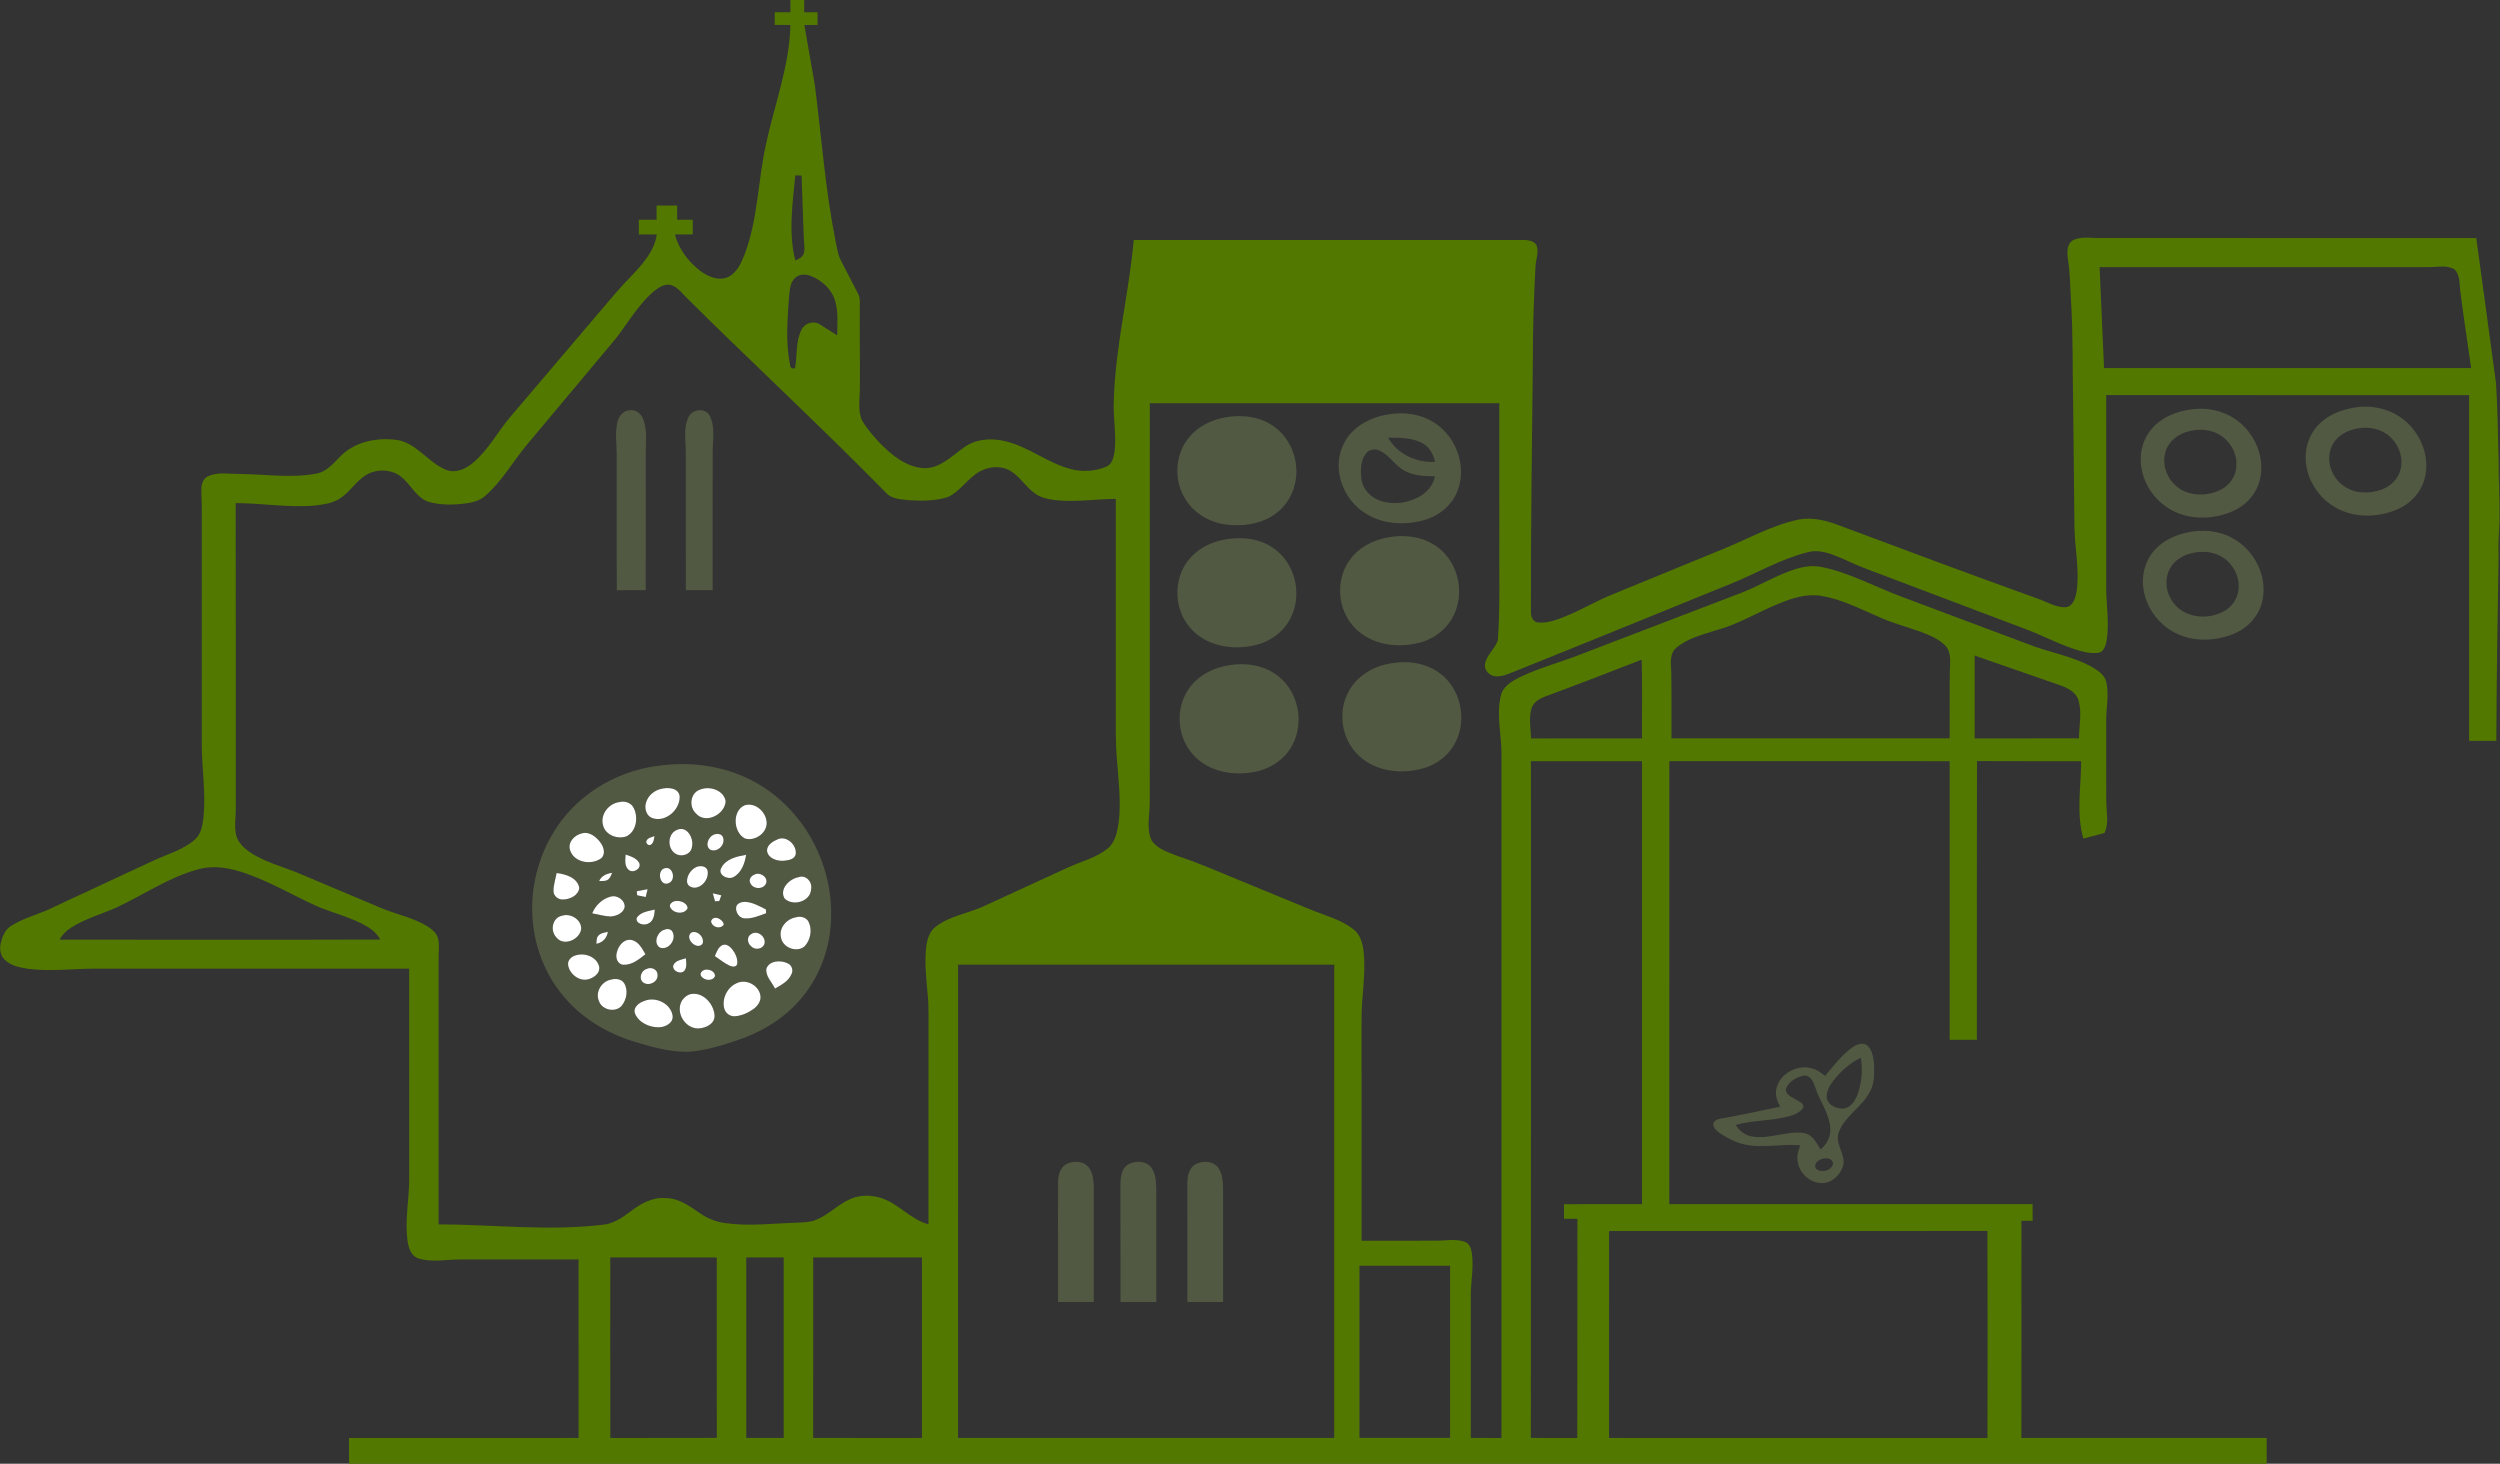 <?xml version="1.0" encoding="UTF-8" ?>
<!DOCTYPE svg PUBLIC "-//W3C//DTD SVG 1.1//EN" "http://www.w3.org/Graphics/SVG/1.1/DTD/svg11.dtd">
<svg width="1585pt" height="928pt" viewBox="0 0 1585 928" version="1.1" xmlns="http://www.w3.org/2000/svg">
<rect x="0" y="0" width="1585" height="928" fill="#333333" stroke="none"/>
<g id="#527800ff">
<path fill="#527800" opacity="1.00" d=" M 501.14 0.00 L 509.85 0.00 C 509.86 2.59 509.87 5.18 509.87 7.77 C 512.68 7.78 515.49 7.80 518.31 7.79 C 518.32 10.47 518.33 13.14 518.34 15.82 C 515.54 15.81 512.75 15.84 509.96 15.84 C 512.12 28.51 514.45 41.16 516.59 53.84 C 520.86 86.88 523.20 120.22 529.77 152.93 C 530.66 156.99 531.09 161.24 533.04 164.98 C 536.67 171.98 540.28 179.01 543.91 186.02 C 544.96 187.82 545.16 189.91 545.12 191.97 C 544.98 209.96 545.29 227.97 545.17 245.97 C 545.17 252.80 543.64 260.10 546.55 266.57 C 549.37 271.51 553.23 275.76 556.98 280.01 C 564.74 288.10 574.28 296.25 586.01 296.83 C 596.00 296.93 603.32 289.26 610.89 283.87 C 618.39 278.25 628.45 277.54 637.32 279.71 C 652.08 283.19 664.07 293.49 678.69 297.34 C 686.26 299.39 694.54 298.85 701.75 295.73 C 705.30 294.03 706.05 289.66 706.65 286.17 C 707.93 275.46 705.61 264.75 706.14 254.02 C 707.09 219.72 715.74 186.26 718.78 152.17 C 801.55 152.16 884.33 152.21 967.09 152.14 C 969.91 152.39 973.61 153.17 974.45 156.35 C 975.53 160.57 973.69 164.78 973.48 168.99 C 972.46 188.99 971.76 209.01 971.82 229.04 C 971.29 282.01 970.47 334.99 970.61 387.97 C 970.51 390.80 971.83 394.36 975.08 394.65 C 981.21 395.26 987.11 392.90 992.70 390.67 C 1002.91 386.55 1012.38 380.83 1022.60 376.72 C 1046.01 367.12 1069.43 357.53 1092.83 347.92 C 1108.45 341.55 1123.35 333.00 1139.99 329.49 C 1149.04 327.59 1158.23 330.07 1166.65 333.33 C 1208.23 348.89 1249.83 364.41 1291.60 379.44 C 1297.65 381.41 1303.36 385.38 1309.96 384.94 C 1314.52 384.23 1315.79 378.97 1316.56 375.16 C 1318.52 361.78 1315.53 348.37 1315.22 334.98 C 1314.95 308.32 1314.61 281.66 1314.36 254.99 C 1313.91 233.65 1314.37 212.29 1313.03 190.98 C 1312.45 181.97 1312.53 172.90 1311.01 163.99 C 1310.53 159.98 1310.28 154.61 1314.31 152.28 C 1319.84 149.63 1326.16 151.05 1332.06 150.91 C 1411.36 150.93 1490.65 150.92 1569.95 150.92 C 1574.12 181.62 1578.37 212.30 1582.48 243.00 C 1583.49 258.95 1583.66 274.94 1584.08 290.91 C 1584.00 303.93 1584.93 316.94 1584.71 329.96 C 1584.21 337.99 1583.76 346.03 1584.09 354.08 C 1583.43 392.62 1582.81 431.16 1582.67 469.71 C 1576.92 469.71 1571.17 469.72 1565.42 469.70 C 1565.42 396.64 1565.42 323.57 1565.42 250.50 C 1488.73 250.48 1412.03 250.50 1335.34 250.49 C 1335.32 291.32 1335.35 332.16 1335.33 372.99 C 1335.37 384.51 1337.64 396.15 1335.29 407.57 C 1334.64 410.26 1333.30 413.68 1330.09 413.92 C 1324.57 414.56 1319.13 412.88 1313.98 411.14 C 1303.76 407.66 1294.23 402.52 1284.12 398.81 C 1255.38 387.96 1226.66 377.07 1197.93 366.21 C 1188.57 362.62 1179.07 359.36 1170.04 354.99 C 1162.52 351.80 1154.27 347.82 1145.94 350.15 C 1129.03 354.34 1113.95 363.40 1097.90 369.87 C 1052.61 388.26 1007.37 406.80 962.00 424.99 C 957.77 426.58 953.60 428.83 948.98 428.84 C 944.92 428.98 940.82 425.25 941.51 421.04 C 942.46 415.15 947.91 411.39 949.65 405.88 C 951.22 383.62 950.33 361.28 950.56 338.98 C 950.55 311.19 950.60 283.41 950.54 255.63 C 876.68 255.66 802.83 255.63 728.98 255.65 C 728.95 339.76 729.00 423.88 728.95 508.00 C 729.10 516.25 726.52 525.07 730.13 532.89 C 734.05 538.57 741.19 540.49 747.27 542.96 C 760.44 547.21 773.04 552.94 785.86 558.12 C 800.98 564.32 816.05 570.63 831.19 576.79 C 840.27 580.50 850.12 582.98 858.00 589.09 C 862.36 592.31 863.85 597.87 864.50 602.99 C 866.18 617.68 863.02 632.33 863.23 647.03 C 863.25 693.57 863.22 740.10 863.24 786.63 C 879.17 786.59 895.09 786.69 911.02 786.58 C 916.91 786.57 923.07 785.27 928.77 787.33 C 931.86 788.50 932.86 792.05 933.24 795.02 C 934.39 804.03 932.40 813.03 932.48 822.05 C 932.49 851.92 932.48 881.79 932.49 911.66 C 938.96 911.68 945.44 911.65 951.92 911.68 C 951.93 766.80 951.92 621.93 951.92 477.05 C 951.80 465.09 948.66 452.98 951.52 441.13 C 952.79 435.23 958.38 431.97 963.36 429.45 C 975.48 423.45 988.68 420.15 1001.23 415.20 C 1035.45 402.09 1069.68 388.98 1103.91 375.88 C 1114.31 371.89 1123.87 366.04 1134.33 362.19 C 1140.83 359.72 1147.93 357.98 1154.88 359.48 C 1172.78 363.11 1188.88 372.11 1205.87 378.41 C 1233.95 388.90 1261.97 399.55 1290.08 409.97 C 1301.93 414.07 1314.44 416.51 1325.60 422.43 C 1329.62 424.78 1334.25 427.55 1335.42 432.43 C 1337.22 440.54 1335.29 448.81 1335.33 457.00 C 1335.36 474.01 1335.28 491.02 1335.37 508.03 C 1335.40 514.73 1337.24 521.81 1334.23 528.15 C 1329.76 529.30 1325.31 530.53 1320.84 531.66 C 1316.23 515.65 1319.41 498.92 1319.45 482.59 C 1297.44 482.54 1275.42 482.66 1253.41 482.52 C 1253.23 541.43 1253.39 600.33 1253.33 659.23 C 1247.58 659.24 1241.83 659.24 1236.09 659.23 C 1236.08 600.35 1236.10 541.47 1236.09 482.58 C 1176.84 482.57 1117.60 482.60 1058.35 482.57 C 1058.31 576.19 1058.32 669.81 1058.34 763.43 C 1135.12 763.41 1211.90 763.43 1288.67 763.42 C 1288.68 766.93 1288.68 770.45 1288.69 773.98 C 1286.31 773.99 1283.94 773.98 1281.59 774.01 C 1281.56 819.89 1281.60 865.77 1281.57 911.65 C 1333.40 911.69 1385.24 911.65 1437.08 911.67 C 1437.07 917.11 1437.07 922.55 1437.08 928.00 L 221.32 928.00 C 221.22 922.56 221.27 917.12 221.25 911.69 C 269.78 911.64 318.30 911.67 366.82 911.67 C 366.82 873.95 366.85 836.22 366.81 798.50 C 341.58 798.50 316.35 798.46 291.13 798.52 C 282.54 798.52 273.65 800.50 265.28 797.83 C 260.75 796.39 259.10 791.39 258.44 787.16 C 256.56 774.11 259.32 761.02 259.43 747.95 C 259.41 703.34 259.43 658.73 259.42 614.12 C 192.96 614.13 126.50 614.13 60.05 614.12 C 45.88 614.17 31.66 616.06 17.55 614.19 C 12.31 613.37 6.62 612.21 2.77 608.26 C 0.18 605.61 -0.36 601.58 0.45 598.09 C 1.41 593.87 3.15 589.40 7.01 587.04 C 15.35 581.64 25.29 579.62 34.05 575.06 C 55.22 565.21 76.38 555.34 97.56 545.50 C 106.30 541.42 116.04 538.88 123.42 532.39 C 127.62 528.87 128.40 523.15 129.02 518.04 C 130.59 502.69 127.92 487.34 127.93 471.98 C 127.91 426.99 127.93 382.01 127.92 337.02 C 127.89 328.67 128.06 320.32 127.66 311.97 C 127.47 308.25 128.11 303.62 131.95 301.91 C 138.24 299.10 145.31 300.54 151.96 300.50 C 168.13 300.64 184.47 303.29 200.53 300.28 C 206.92 299.18 211.20 293.95 215.51 289.60 C 225.01 279.74 239.90 276.94 253.00 279.15 C 264.96 281.91 271.88 293.56 283.02 297.94 C 288.84 300.19 295.10 297.39 299.61 293.66 C 309.40 285.56 315.30 274.04 323.42 264.46 C 343.02 241.41 362.63 218.36 382.23 195.30 C 388.03 188.43 393.83 181.55 400.14 175.13 C 407.27 167.59 414.90 159.37 416.38 148.65 C 412.59 148.62 408.81 148.62 405.02 148.64 C 405.00 145.52 405.00 142.41 405.02 139.30 C 408.77 139.30 412.53 139.30 416.28 139.30 C 416.28 136.29 416.29 133.29 416.29 130.29 C 420.64 130.27 424.98 130.27 429.33 130.29 C 429.32 133.30 429.33 136.30 429.34 139.30 C 432.63 139.30 435.92 139.30 439.21 139.30 C 439.22 142.41 439.22 145.51 439.22 148.62 C 435.45 148.63 431.68 148.62 427.91 148.64 C 430.32 157.96 436.48 166.03 444.08 171.79 C 448.80 175.28 455.09 178.14 460.96 175.90 C 467.08 173.42 469.83 166.87 472.14 161.16 C 480.65 138.59 480.50 114.05 485.79 90.73 C 491.17 65.84 500.58 41.56 501.11 15.83 C 497.79 15.83 494.48 15.82 491.17 15.82 C 491.16 13.14 491.18 10.46 491.19 7.78 C 494.50 7.79 497.81 7.79 501.12 7.78 C 501.12 5.19 501.13 2.59 501.14 0.00 M 504.23 111.19 C 502.52 129.08 499.70 147.45 504.24 165.15 C 506.35 164.15 508.84 163.13 509.59 160.67 C 510.58 157.21 509.62 153.59 509.56 150.07 C 509.08 137.15 508.61 124.22 508.20 111.29 C 506.87 111.26 505.55 111.24 504.23 111.19 M 1331.15 169.36 C 1332.08 190.70 1333.03 212.03 1333.95 233.37 C 1411.54 233.39 1489.12 233.39 1566.71 233.37 C 1564.48 217.22 1561.89 201.11 1559.87 184.93 C 1559.17 180.22 1559.86 174.51 1556.25 170.85 C 1551.07 167.69 1544.72 169.53 1539.03 169.35 C 1469.74 169.40 1400.44 169.38 1331.15 169.36 M 504.69 175.70 C 500.93 178.51 500.72 183.65 500.27 187.92 C 499.28 202.23 497.97 216.79 500.84 230.97 C 500.84 233.06 502.03 233.96 504.05 233.48 C 505.55 225.36 504.36 216.59 508.16 209.02 C 510.11 204.94 515.71 203.13 519.57 205.53 C 523.33 207.84 526.99 210.30 530.77 212.58 C 530.83 205.23 531.59 197.66 529.41 190.51 C 527.26 183.47 521.37 178.07 514.73 175.24 C 511.56 173.85 507.57 173.46 504.69 175.70 M 414.08 185.07 C 403.05 194.73 396.39 208.09 386.79 218.99 C 369.20 240.00 351.60 260.99 334.02 282.00 C 325.08 292.73 318.21 305.27 307.52 314.46 C 304.63 317.11 300.77 318.24 297.00 318.91 C 288.70 320.18 280.01 320.49 271.86 318.20 C 262.30 315.09 259.32 303.49 250.14 299.78 C 244.13 297.39 236.90 297.90 231.49 301.53 C 225.13 305.73 221.24 312.78 214.60 316.61 C 210.12 319.11 204.93 319.91 199.90 320.48 C 183.06 322.02 166.25 319.01 149.42 318.96 C 149.56 382.98 149.44 446.99 149.48 511.01 C 149.64 516.98 148.46 523.00 149.57 528.92 C 150.67 534.16 154.89 537.96 159.17 540.80 C 167.80 546.32 177.75 549.09 187.22 552.75 C 205.50 560.44 223.78 568.15 242.05 575.86 C 251.58 579.82 261.98 581.77 270.87 587.21 C 273.79 589.08 276.85 591.46 277.74 595.01 C 278.71 599.27 278.02 603.68 278.08 608.01 C 278.08 664.09 278.08 720.17 278.08 776.25 C 312.66 776.34 347.35 780.62 381.84 776.52 C 388.79 776.05 394.61 771.91 400.00 767.89 C 406.26 763.01 413.78 758.96 421.98 759.59 C 430.33 759.57 437.26 764.67 443.82 769.21 C 448.62 772.63 454.24 774.76 460.08 775.48 C 474.96 777.55 489.98 775.69 504.90 775.16 C 508.92 774.99 513.08 775.06 516.89 773.56 C 525.10 770.50 531.11 763.62 539.12 760.17 C 545.38 757.37 552.66 757.55 559.09 759.69 C 569.96 763.31 577.44 773.27 588.64 776.20 C 588.70 735.44 588.65 694.69 588.67 653.94 C 588.57 646.30 588.97 638.63 588.18 631.01 C 587.33 620.66 585.99 610.20 587.30 599.83 C 587.89 595.17 589.48 590.25 593.44 587.37 C 602.10 580.77 613.22 579.20 622.98 574.88 C 641.24 566.48 659.48 558.05 677.74 549.69 C 685.92 546.01 694.97 543.82 702.07 538.11 C 707.19 534.08 708.36 527.23 709.28 521.18 C 710.85 507.81 709.06 494.38 708.10 481.04 C 707.16 470.38 707.46 459.68 707.42 449.00 C 707.42 404.77 707.41 360.54 707.42 316.30 C 694.62 316.39 681.81 318.48 669.02 317.08 C 664.76 316.55 660.36 315.68 656.74 313.25 C 650.61 309.18 646.92 302.33 640.59 298.53 C 634.86 295.10 627.45 295.64 621.67 298.64 C 613.71 302.78 609.10 311.42 600.89 315.14 C 592.91 317.70 584.32 317.58 576.04 317.12 C 571.08 316.48 565.17 316.47 561.65 312.34 C 520.20 270.12 476.74 229.95 434.78 188.25 C 431.67 185.09 428.67 180.91 423.89 180.47 C 420.12 180.40 416.87 182.79 414.08 185.07 M 1127.76 382.70 C 1114.51 388.04 1102.23 395.77 1088.35 399.49 C 1079.52 402.39 1069.94 404.54 1062.72 410.74 C 1058.31 414.50 1059.37 420.77 1059.59 425.91 C 1059.86 439.97 1059.62 454.05 1059.71 468.12 C 1118.50 468.13 1177.30 468.13 1236.09 468.12 C 1236.15 454.07 1235.98 440.02 1236.17 425.98 C 1236.24 420.67 1237.41 414.56 1233.96 410.02 C 1229.70 405.19 1223.51 402.79 1217.65 400.53 C 1208.30 397.17 1198.61 394.75 1189.62 390.44 C 1178.33 385.56 1167.15 379.86 1154.91 377.82 C 1145.59 376.15 1136.28 379.19 1127.76 382.70 M 1251.93 415.63 C 1251.92 433.13 1251.92 450.63 1251.93 468.13 C 1273.97 468.13 1296.01 468.14 1318.06 468.12 C 1318.14 460.12 1320.05 451.93 1317.79 444.07 C 1316.29 438.91 1311.07 436.26 1306.40 434.57 C 1288.24 428.25 1270.08 421.96 1251.93 415.63 M 1040.83 418.22 C 1020.22 426.24 999.61 434.26 978.86 441.87 C 975.40 443.33 971.79 445.64 970.84 449.53 C 969.28 455.64 970.45 461.98 970.72 468.18 C 994.16 468.08 1017.60 468.17 1041.04 468.13 C 1040.91 451.50 1041.31 434.85 1040.83 418.22 M 970.63 482.58 C 970.59 625.58 970.73 768.58 970.55 911.58 C 980.36 911.81 990.18 911.59 999.99 911.69 C 1000.15 865.38 999.97 819.06 1000.08 772.75 C 997.24 772.69 994.40 772.68 991.57 772.69 C 991.56 769.60 991.56 766.52 991.56 763.45 C 1008.05 763.39 1024.55 763.46 1041.04 763.41 C 1041.04 669.80 1041.04 576.19 1041.04 482.58 C 1017.57 482.57 994.10 482.57 970.63 482.58 M 125.97 551.08 C 106.93 556.06 90.66 567.67 72.94 575.77 C 63.60 579.77 53.67 582.62 45.06 588.15 C 42.06 590.04 39.49 592.58 37.83 595.74 C 105.60 595.78 173.37 595.89 241.13 595.68 C 239.27 592.37 236.52 589.67 233.27 587.75 C 223.15 581.62 211.46 579.05 200.67 574.43 C 186.03 567.75 172.07 559.53 156.87 554.12 C 147.07 550.57 136.27 548.22 125.97 551.08 M 607.41 911.66 C 686.91 911.66 766.41 911.63 845.90 911.67 C 845.92 811.64 845.90 711.62 845.91 611.59 C 766.42 611.59 686.93 611.61 607.44 611.58 C 607.39 711.61 607.44 811.63 607.41 911.66 M 1020.15 780.44 C 1020.10 824.18 1020.14 867.93 1020.13 911.67 C 1100.10 911.68 1180.08 911.63 1260.05 911.70 C 1260.15 867.94 1260.21 824.17 1260.02 780.42 C 1180.07 780.50 1100.11 780.46 1020.15 780.44 M 386.92 797.23 C 386.95 835.38 386.86 873.53 386.96 911.68 C 409.47 911.58 431.98 911.78 454.48 911.58 C 454.32 873.46 454.47 835.34 454.41 797.22 C 431.91 797.23 409.41 797.22 386.92 797.23 M 473.14 797.23 C 473.13 835.38 473.13 873.52 473.14 911.67 C 481.04 911.65 488.95 911.65 496.86 911.67 C 496.87 873.53 496.87 835.38 496.86 797.24 C 488.95 797.24 481.05 797.24 473.14 797.23 M 515.58 797.20 C 515.54 835.34 515.62 873.48 515.54 911.63 C 538.54 911.74 561.53 911.65 584.53 911.67 C 584.52 873.52 584.53 835.37 584.52 797.22 C 561.54 797.17 538.56 797.22 515.58 797.20 M 861.89 802.47 C 861.89 838.85 861.88 875.23 861.89 911.61 C 881.05 911.61 900.21 911.61 919.37 911.61 C 919.36 875.23 919.37 838.85 919.37 802.47 C 900.20 802.46 881.04 802.46 861.89 802.47 Z" />
</g>
<g id="#515942ff">
<path fill="#515942" opacity="1.00" d=" M 1491.39 258.64 C 1503.07 256.29 1515.91 259.00 1524.97 266.93 C 1535.36 275.76 1540.90 290.63 1537.06 303.95 C 1534.72 312.52 1528.02 319.44 1519.95 322.92 C 1507.92 328.08 1493.42 328.58 1481.70 322.30 C 1469.94 316.14 1461.81 303.35 1461.79 290.00 C 1461.70 281.84 1465.07 273.67 1471.10 268.13 C 1476.66 262.93 1483.99 260.02 1491.39 258.64 M 1494.54 271.67 C 1487.75 272.80 1480.92 276.68 1478.21 283.28 C 1474.38 292.01 1478.20 302.81 1485.90 308.11 C 1492.93 313.12 1502.46 313.27 1510.33 310.24 C 1515.69 308.20 1520.31 303.78 1521.80 298.14 C 1524.34 289.37 1520.00 279.44 1512.35 274.70 C 1507.12 271.36 1500.57 270.49 1494.54 271.67 Z" />
<path fill="#515942" opacity="1.00" d=" M 1388.49 259.66 C 1398.36 258.07 1408.90 260.03 1417.18 265.75 C 1429.51 274.11 1436.60 290.38 1432.55 304.99 C 1430.22 313.67 1423.49 320.75 1415.29 324.24 C 1403.33 329.35 1388.96 329.83 1377.28 323.68 C 1365.00 317.35 1356.65 303.78 1357.24 289.89 C 1357.47 282.22 1360.83 274.69 1366.46 269.46 C 1372.45 263.85 1380.46 260.85 1388.49 259.66 M 1387.40 273.53 C 1381.03 275.12 1375.09 279.56 1373.07 285.99 C 1369.75 295.81 1375.38 307.24 1384.71 311.37 C 1392.17 314.76 1401.17 314.06 1408.36 310.29 C 1413.62 307.54 1417.38 302.08 1417.82 296.13 C 1418.67 287.81 1413.99 279.39 1406.73 275.36 C 1400.90 272.06 1393.76 271.79 1387.40 273.53 Z" />
<path fill="#515942" opacity="1.00" d=" M 391.65 266.90 C 392.52 263.52 395.26 260.43 398.89 260.14 C 402.61 259.43 406.28 261.87 407.60 265.30 C 410.33 271.85 409.49 279.11 409.42 286.03 C 409.41 315.41 409.43 344.79 409.41 374.16 C 403.30 374.17 397.18 374.16 391.07 374.17 C 390.88 345.11 391.08 316.04 390.97 286.97 C 390.86 280.29 389.81 273.44 391.65 266.90 Z" />
<path fill="#515942" opacity="1.00" d=" M 436.54 264.39 C 438.84 259.40 446.94 258.34 449.82 263.34 C 453.55 270.28 451.88 278.52 451.85 286.05 C 451.75 315.42 451.84 344.79 451.81 374.16 C 446.14 374.17 440.48 374.17 434.82 374.16 C 434.80 345.10 434.84 316.04 434.80 286.98 C 434.79 279.48 433.12 271.41 436.54 264.39 Z" />
<path fill="#515942" opacity="1.00" d=" M 880.46 262.70 C 890.44 261.01 901.23 262.52 909.73 268.25 C 923.32 277.10 930.02 295.66 924.15 310.97 C 920.73 320.33 912.24 327.17 902.78 329.78 C 890.50 333.20 876.49 332.45 865.58 325.40 C 851.82 316.92 844.65 298.28 851.13 283.12 C 855.92 271.28 868.29 264.42 880.46 262.70 M 880.04 277.46 C 885.96 287.89 898.01 293.46 909.79 292.85 C 908.83 288.37 906.68 283.90 902.63 281.46 C 895.90 277.35 887.65 277.55 880.04 277.46 M 865.77 287.78 C 862.66 292.18 862.55 297.92 863.03 303.09 C 863.67 309.88 869.01 315.52 875.36 317.57 C 883.43 320.23 892.58 318.99 899.94 314.85 C 904.79 312.12 908.66 307.51 909.76 301.96 C 903.27 301.94 896.45 301.71 890.62 298.53 C 884.39 295.33 880.98 288.44 874.50 285.62 C 871.51 284.25 867.67 285.01 865.77 287.78 Z" />
<path fill="#515942" opacity="1.00" d=" M 776.52 264.68 C 787.06 262.68 798.70 263.95 807.59 270.34 C 818.99 278.31 824.24 293.60 820.95 307.00 C 819.03 315.35 813.72 322.90 806.35 327.32 C 797.68 332.60 787.07 333.79 777.15 332.53 C 766.37 331.11 756.07 324.88 750.80 315.23 C 743.99 303.38 745.17 287.39 754.14 276.97 C 759.74 270.27 768.01 266.21 776.52 264.68 Z" />
<path fill="#515942" opacity="1.00" d=" M 1386.42 337.65 C 1396.17 335.47 1406.84 336.30 1415.63 341.29 C 1429.30 348.77 1437.82 365.46 1434.33 380.88 C 1432.37 390.20 1425.35 397.98 1416.65 401.63 C 1404.99 406.59 1391.06 407.15 1379.55 401.48 C 1368.56 396.15 1360.52 385.16 1358.92 373.03 C 1357.57 364.03 1360.41 354.38 1366.84 347.87 C 1372.04 342.44 1379.16 339.25 1386.42 337.65 M 1389.50 350.71 C 1383.85 352.04 1378.38 355.35 1375.65 360.63 C 1372.01 367.40 1373.30 376.10 1377.90 382.10 C 1385.37 392.29 1400.76 393.27 1411.01 386.93 C 1415.16 384.29 1418.24 379.93 1419.02 375.04 C 1420.79 365.59 1415.07 355.55 1406.30 351.81 C 1401.05 349.47 1395.03 349.41 1389.50 350.71 Z" />
<path fill="#515942" opacity="1.00" d=" M 880.44 340.63 C 891.42 338.66 903.61 340.43 912.42 347.66 C 923.79 356.75 928.02 373.34 922.99 386.91 C 919.65 396.46 911.48 403.92 901.87 406.90 C 887.44 411.39 869.83 409.37 858.99 398.08 C 847.91 386.83 846.40 367.62 855.86 354.91 C 861.55 346.91 870.90 342.18 880.44 340.63 Z" />
<path fill="#515942" opacity="1.00" d=" M 778.51 341.72 C 789.08 340.12 800.66 341.94 809.12 348.85 C 820.95 358.22 825.12 375.66 819.30 389.51 C 815.26 399.72 805.58 407.06 794.93 409.21 C 780.68 412.44 763.90 409.34 754.26 397.64 C 743.43 385.07 743.86 364.47 755.64 352.66 C 761.66 346.44 770.02 342.89 778.51 341.72 Z" />
<path fill="#515942" opacity="1.00" d=" M 881.45 420.64 C 892.44 418.58 904.65 420.24 913.56 427.39 C 925.46 436.67 929.68 454.10 923.97 467.96 C 920.42 477.09 912.34 484.08 903.04 486.92 C 889.01 491.15 872.06 489.39 861.20 478.82 C 850.47 468.60 847.84 451.07 855.16 438.18 C 860.40 428.46 870.76 422.41 881.45 420.64 Z" />
<path fill="#515942" opacity="1.00" d=" M 778.61 421.87 C 789.73 419.85 802.11 421.69 810.95 429.14 C 823.14 439.11 826.82 457.73 819.69 471.70 C 815.21 480.87 806.08 487.15 796.21 489.20 C 782.40 492.21 766.28 489.50 756.53 478.56 C 745.50 466.70 744.85 446.77 755.43 434.41 C 761.19 427.44 769.80 423.34 778.61 421.87 Z" />
<path fill="#515942" opacity="1.00" d=" M 416.47 485.63 C 438.16 482.38 461.16 485.63 480.24 496.78 C 509.32 513.43 527.39 546.73 526.96 580.07 C 526.94 600.32 519.56 620.70 505.68 635.59 C 494.87 647.41 480.47 655.51 465.27 660.26 C 455.47 663.44 445.44 666.54 435.06 666.85 C 423.66 666.76 412.58 663.59 401.75 660.30 C 384.96 655.11 369.22 645.71 357.79 632.23 C 346.91 619.58 340.08 603.60 338.09 587.06 C 335.57 567.09 339.94 546.35 350.15 529.02 C 363.86 505.16 389.35 489.20 416.47 485.63 M 419.15 500.16 C 414.87 501.10 411.04 504.25 409.70 508.48 C 408.37 512.14 409.52 517.03 413.39 518.60 C 421.82 521.73 431.25 513.41 430.91 504.88 C 430.25 499.36 423.37 499.04 419.15 500.16 M 444.35 500.43 C 437.68 502.24 436.47 511.28 441.23 515.72 C 447.27 522.77 459.76 516.32 460.04 507.95 C 458.94 501.12 450.27 498.22 444.35 500.43 M 392.49 508.56 C 385.88 509.49 380.54 516.32 382.27 522.99 C 383.63 529.34 391.41 532.34 397.14 530.25 C 403.55 527.13 404.81 518.09 401.74 512.21 C 400.09 508.81 395.97 507.60 392.49 508.56 M 472.36 510.47 C 464.05 513.74 464.81 527.73 472.28 531.59 C 478.63 533.62 486.80 527.92 486.02 520.96 C 485.44 514.59 478.90 508.65 472.36 510.47 M 429.18 526.17 C 423.28 528.52 422.90 537.65 428.00 541.05 C 431.71 543.74 438.12 541.86 438.69 536.97 C 440.08 531.59 435.54 523.19 429.18 526.17 M 369.12 528.30 C 364.42 529.31 359.80 533.80 361.42 538.94 C 363.82 546.92 374.97 548.69 381.14 544.14 C 384.12 541.56 382.79 537.01 380.75 534.27 C 378.14 530.71 373.82 527.09 369.12 528.30 M 452.29 529.28 C 449.00 530.78 446.83 536.30 450.27 538.71 C 454.91 540.84 460.24 535.29 458.33 530.72 C 457.34 528.37 454.27 528.33 452.29 529.28 M 409.85 533.08 C 409.24 534.61 411.03 536.38 412.54 535.61 C 414.47 534.47 414.56 532.02 414.97 530.07 C 413.16 530.81 410.76 531.09 409.85 533.08 M 492.35 532.46 C 489.37 533.72 485.83 536.22 486.35 539.91 C 487.45 544.45 492.91 546.06 497.06 545.70 C 499.76 545.41 503.35 544.97 504.40 541.99 C 505.70 535.82 498.26 528.98 492.35 532.46 M 396.66 541.78 C 396.44 544.99 395.80 548.98 398.47 551.41 C 401.25 553.96 406.85 550.86 405.27 547.09 C 403.54 543.93 399.81 542.91 396.66 541.78 M 457.29 550.24 C 454.82 554.63 461.37 557.92 464.90 556.14 C 470.04 553.45 472.23 547.37 473.03 541.94 C 467.15 543.00 460.31 544.42 457.29 550.24 M 441.50 549.69 C 438.00 551.31 435.45 555.11 435.57 558.99 C 435.74 562.10 439.37 563.35 441.99 562.58 C 446.32 561.37 449.42 556.52 448.64 552.08 C 447.92 548.98 443.96 548.61 441.50 549.69 M 421.42 550.47 C 416.10 551.90 418.39 562.45 424.02 559.88 C 428.77 557.99 426.68 548.95 421.42 550.47 M 379.84 558.60 C 381.78 558.46 384.03 558.87 385.67 557.54 C 386.97 556.50 387.40 554.82 388.09 553.38 C 384.69 553.81 381.29 555.27 379.84 558.60 M 352.88 553.51 C 352.22 557.33 350.85 561.09 350.92 565.02 C 350.97 568.15 353.99 570.49 357.02 570.28 C 361.36 570.21 366.73 567.70 367.27 562.92 C 366.10 556.40 358.57 554.19 352.88 553.51 M 478.38 554.47 C 476.39 555.19 474.56 557.42 475.58 559.58 C 477.09 563.93 484.13 564.27 485.77 559.86 C 486.94 555.93 481.75 552.66 478.38 554.47 M 506.23 556.17 C 500.49 557.18 493.97 563.61 497.39 569.60 C 502.48 574.79 513.70 571.76 514.21 563.95 C 515.29 559.37 511.03 554.31 506.23 556.17 M 403.72 565.03 C 403.79 565.68 403.91 566.96 403.97 567.60 C 405.77 567.96 407.56 568.33 409.37 568.72 C 409.83 567.07 410.19 565.41 410.57 563.75 C 408.29 564.19 406.01 564.65 403.72 565.03 M 451.91 566.36 C 452.35 568.05 452.86 569.74 453.34 571.43 C 454.23 571.33 455.12 571.27 456.02 571.25 C 456.45 570.04 456.88 568.84 457.32 567.65 C 455.51 567.22 453.72 566.76 451.91 566.36 M 375.46 579.05 C 379.31 579.72 383.10 580.90 387.02 581.06 C 390.67 580.83 395.16 579.07 396.04 575.12 C 396.32 570.66 391.21 567.20 387.07 568.48 C 381.80 569.88 377.48 574.04 375.46 579.05 M 427.35 571.43 C 425.99 571.97 424.29 573.26 424.80 574.94 C 426.48 579.17 433.78 580.18 435.96 575.84 C 435.62 572.02 430.54 570.55 427.35 571.43 M 466.75 574.99 C 466.19 578.27 468.59 582.05 472.06 582.28 C 476.82 582.57 481.32 580.57 485.71 578.98 C 485.68 578.38 485.61 577.18 485.58 576.59 C 481.30 574.43 476.93 571.85 472.01 571.78 C 469.87 571.79 467.32 572.70 466.75 574.99 M 403.63 582.06 C 403.00 585.62 408.12 586.93 410.73 585.65 C 414.35 584.29 414.95 580.00 415.13 576.66 C 411.10 577.70 405.97 578.11 403.63 582.06 M 356.38 580.55 C 350.18 581.76 348.62 589.97 352.70 594.26 C 357.33 600.26 367.55 595.76 368.48 588.97 C 368.67 583.01 361.79 578.82 356.38 580.55 M 504.44 581.61 C 498.76 582.63 493.84 588.15 495.09 594.11 C 495.94 600.69 504.92 604.22 510.01 600.07 C 513.87 596.09 515.14 589.46 512.65 584.45 C 511.16 581.47 507.42 580.65 504.44 581.61 M 450.80 584.06 C 451.28 587.84 456.60 589.47 458.88 586.21 C 458.39 582.59 452.30 579.73 450.80 584.06 M 421.38 589.41 C 416.84 590.57 413.99 597.60 418.18 600.69 C 423.77 602.92 429.13 595.65 426.32 590.69 C 425.35 588.94 423.07 588.68 421.38 589.41 M 379.23 593.35 C 378.02 594.72 378.36 596.68 378.11 598.36 C 381.97 597.72 384.88 594.65 385.37 590.78 C 383.25 591.34 380.72 591.53 379.23 593.35 M 438.27 591.29 C 433.79 594.77 441.63 602.83 445.35 598.44 C 447.02 594.63 442.26 589.40 438.27 591.29 M 476.32 592.17 C 473.31 593.72 473.78 598.00 476.16 599.90 C 478.50 602.44 483.28 601.96 484.59 598.60 C 486.03 594.13 480.34 589.44 476.32 592.17 M 391.05 603.97 C 390.09 607.02 391.43 611.31 395.06 611.64 C 400.60 611.99 405.11 608.21 409.19 604.98 C 407.03 601.27 404.77 596.66 400.05 595.90 C 395.34 595.22 391.91 599.83 391.05 603.97 M 458.11 599.15 C 455.32 600.40 454.37 603.58 453.22 606.15 C 456.35 608.24 459.24 610.74 462.71 612.29 C 464.30 613.05 466.85 613.25 467.42 611.10 C 467.79 607.72 466.23 604.41 464.20 601.81 C 462.78 600.05 460.51 598.25 458.11 599.15 M 365.42 605.59 C 362.48 606.18 359.61 608.75 360.22 612.00 C 361.16 617.66 367.40 622.46 373.14 620.82 C 376.59 619.84 380.55 617.02 379.89 612.95 C 378.53 606.82 371.06 603.94 365.42 605.59 M 426.86 612.00 C 425.97 615.75 432.14 618.38 434.19 615.03 C 435.60 612.80 434.99 610.04 434.89 607.58 C 432.00 608.38 428.24 608.92 426.86 612.00 M 485.91 614.03 C 485.18 618.94 489.39 622.62 491.36 626.74 C 495.31 624.45 499.75 622.20 501.70 617.80 C 503.18 615.28 502.07 611.86 499.37 610.75 C 495.08 608.62 487.88 608.89 485.91 614.03 M 410.20 614.22 C 406.78 615.06 404.78 619.84 407.38 622.53 C 410.74 625.75 417.45 622.75 416.89 617.96 C 416.87 614.63 413.01 612.88 410.20 614.22 M 446.14 615.09 C 444.87 615.66 443.73 617.07 444.34 618.53 C 446.02 621.62 451.59 622.49 453.28 618.97 C 453.58 615.62 448.82 613.90 446.14 615.09 M 387.10 621.15 C 381.33 622.35 377.35 628.93 379.67 634.53 C 381.49 640.22 389.77 642.20 393.92 637.91 C 397.26 634.04 398.46 627.84 395.71 623.35 C 393.90 620.50 390.05 620.26 387.10 621.15 M 467.13 623.31 C 461.27 625.82 457.67 632.79 459.08 639.00 C 459.74 642.13 462.69 644.59 465.96 644.30 C 470.19 644.00 474.24 642.17 477.67 639.73 C 480.40 637.76 482.78 634.50 482.06 630.96 C 480.90 624.55 473.03 620.47 467.13 623.31 M 437.37 630.39 C 434.13 631.51 431.60 634.47 431.11 637.88 C 429.91 644.84 435.83 652.40 443.08 652.01 C 447.50 651.73 453.16 649.17 453.03 644.00 C 452.76 636.44 445.35 628.29 437.37 630.39 M 408.44 634.63 C 405.16 635.68 401.16 638.70 402.61 642.62 C 405.02 648.45 411.89 651.46 417.92 651.30 C 421.86 651.17 426.90 648.65 426.46 644.04 C 425.28 636.14 415.58 631.57 408.44 634.63 Z" />
<path fill="#515942" opacity="1.00" d=" M 1174.80 663.76 C 1177.44 661.97 1181.32 660.58 1184.05 663.01 C 1187.02 665.79 1187.67 670.14 1188.09 674.00 C 1188.29 679.95 1188.62 686.31 1185.76 691.75 C 1180.85 701.74 1169.75 707.26 1165.77 717.81 C 1163.05 725.15 1170.34 731.64 1168.59 738.97 C 1166.84 744.89 1161.44 750.15 1155.00 750.10 C 1147.02 749.97 1139.88 742.95 1139.56 734.99 C 1139.30 731.91 1140.32 728.94 1141.43 726.12 C 1129.63 725.00 1117.69 728.19 1106.00 725.60 C 1100.40 724.31 1095.22 721.65 1090.45 718.52 C 1088.64 717.12 1086.37 715.49 1086.28 713.00 C 1086.08 710.88 1088.36 709.82 1090.08 709.38 C 1103.02 707.14 1115.84 704.27 1128.71 701.63 C 1126.56 698.06 1125.19 693.75 1126.36 689.62 C 1128.88 680.08 1140.36 674.42 1149.58 677.59 C 1152.43 678.44 1154.81 680.30 1157.09 682.17 C 1162.56 675.66 1167.70 668.63 1174.80 663.76 M 1162.69 684.68 C 1160.07 688.16 1157.33 692.42 1158.35 696.98 C 1159.68 700.90 1164.20 702.78 1168.07 702.87 C 1172.81 702.85 1175.86 698.39 1177.46 694.44 C 1180.33 686.90 1181.09 678.56 1179.78 670.61 C 1173.04 673.81 1167.35 678.93 1162.69 684.68 M 1132.34 690.13 C 1131.65 693.93 1136.07 695.55 1138.69 697.15 C 1140.46 698.33 1143.67 699.36 1143.35 701.95 C 1141.76 705.08 1138.20 706.43 1135.07 707.49 C 1123.81 710.82 1111.78 709.94 1100.51 713.21 C 1102.66 716.83 1106.15 719.69 1110.36 720.47 C 1121.65 722.66 1132.66 716.62 1143.95 718.39 C 1149.23 719.39 1151.69 724.67 1154.29 728.77 C 1157.92 725.56 1160.69 721.02 1160.41 716.02 C 1160.21 706.16 1153.55 698.22 1150.78 689.09 C 1149.70 685.95 1147.90 681.84 1143.99 681.86 C 1139.25 682.73 1134.24 685.47 1132.34 690.13 M 1153.44 735.53 C 1151.36 736.48 1149.83 739.39 1151.67 741.28 C 1155.00 743.69 1161.17 742.22 1162.12 737.89 C 1161.97 733.51 1156.17 733.82 1153.44 735.53 Z" />
<path fill="#515942" opacity="1.00" d=" M 675.99 738.06 C 680.58 735.69 687.33 735.94 690.53 740.47 C 693.21 744.39 693.39 749.35 693.47 753.94 C 693.44 777.78 693.47 801.62 693.46 825.45 C 685.91 825.45 678.36 825.46 670.82 825.45 C 670.80 800.29 670.82 775.14 670.80 749.98 C 670.84 745.61 671.80 740.38 675.99 738.06 Z" />
<path fill="#515942" opacity="1.00" d=" M 715.32 738.21 C 719.83 735.72 726.52 735.84 729.89 740.18 C 733.00 744.42 732.93 749.97 733.11 755.00 C 733.13 778.48 733.12 801.96 733.11 825.45 C 725.54 825.47 717.97 825.44 710.40 825.47 C 710.31 800.62 710.43 775.77 710.33 750.92 C 710.41 746.35 710.99 740.81 715.32 738.21 Z" />
<path fill="#515942" opacity="1.00" d=" M 757.41 738.47 C 762.17 735.51 769.79 735.88 772.88 741.10 C 775.80 746.19 775.38 752.35 775.46 758.02 C 775.45 780.49 775.46 802.97 775.46 825.45 C 767.91 825.45 760.36 825.46 752.81 825.45 C 752.80 800.30 752.81 775.16 752.80 750.02 C 752.88 745.85 753.66 740.97 757.41 738.47 Z" />
</g>
<g id="#435b1135">
<path fill="#435b11" opacity="0.21" d=" M 1584.08 290.91 L 1585.00 289.61 L 1585.00 355.24 L 1584.09 354.08 C 1583.76 346.03 1584.21 337.99 1584.71 329.96 C 1584.93 316.94 1584.00 303.93 1584.08 290.91 Z" />
</g>
<g id="#ffffffff">
<path fill="#ffffff" opacity="1.00" d=" M 419.15 500.16 C 423.37 499.04 430.25 499.36 430.91 504.88 C 431.25 513.41 421.82 521.73 413.39 518.60 C 409.52 517.03 408.37 512.14 409.70 508.48 C 411.04 504.25 414.87 501.10 419.15 500.16 Z" />
<path fill="#ffffff" opacity="1.00" d=" M 444.35 500.43 C 450.27 498.22 458.94 501.12 460.04 507.95 C 459.76 516.32 447.27 522.77 441.23 515.72 C 436.47 511.28 437.68 502.24 444.35 500.43 Z" />
<path fill="#ffffff" opacity="1.00" d=" M 392.49 508.56 C 395.97 507.60 400.09 508.81 401.74 512.21 C 404.81 518.09 403.55 527.13 397.14 530.25 C 391.41 532.34 383.63 529.34 382.27 522.99 C 380.54 516.32 385.88 509.49 392.49 508.56 Z" />
<path fill="#ffffff" opacity="1.00" d=" M 472.36 510.47 C 478.90 508.65 485.44 514.59 486.02 520.96 C 486.80 527.92 478.63 533.62 472.28 531.59 C 464.81 527.73 464.05 513.74 472.36 510.47 Z" />
<path fill="#ffffff" opacity="1.00" d=" M 429.18 526.17 C 435.54 523.19 440.08 531.59 438.69 536.97 C 438.12 541.86 431.71 543.74 428.00 541.05 C 422.90 537.65 423.28 528.52 429.18 526.17 Z" />
<path fill="#ffffff" opacity="1.00" d=" M 369.12 528.30 C 373.82 527.09 378.14 530.71 380.75 534.27 C 382.79 537.01 384.12 541.56 381.14 544.14 C 374.97 548.69 363.82 546.92 361.42 538.94 C 359.80 533.80 364.42 529.31 369.12 528.30 Z" />
<path fill="#ffffff" opacity="1.00" d=" M 452.29 529.28 C 454.27 528.33 457.34 528.37 458.33 530.72 C 460.24 535.29 454.91 540.84 450.27 538.71 C 446.83 536.30 449.00 530.78 452.29 529.28 Z" />
<path fill="#ffffff" opacity="1.00" d=" M 409.85 533.08 C 410.76 531.09 413.16 530.81 414.97 530.07 C 414.56 532.02 414.47 534.47 412.54 535.61 C 411.03 536.38 409.24 534.61 409.85 533.08 Z" />
<path fill="#ffffff" opacity="1.00" d=" M 492.35 532.46 C 498.26 528.98 505.70 535.82 504.40 541.99 C 503.35 544.97 499.76 545.41 497.06 545.70 C 492.91 546.06 487.45 544.45 486.35 539.91 C 485.83 536.22 489.37 533.72 492.35 532.46 Z" />
<path fill="#ffffff" opacity="1.00" d=" M 396.66 541.78 C 399.81 542.91 403.54 543.93 405.27 547.09 C 406.85 550.86 401.25 553.96 398.47 551.41 C 395.80 548.98 396.44 544.99 396.66 541.78 Z" />
<path fill="#ffffff" opacity="1.00" d=" M 457.29 550.24 C 460.31 544.42 467.15 543.00 473.03 541.94 C 472.23 547.37 470.04 553.45 464.90 556.14 C 461.37 557.92 454.82 554.63 457.29 550.24 Z" />
<path fill="#ffffff" opacity="1.00" d=" M 441.50 549.69 C 443.96 548.61 447.92 548.98 448.64 552.08 C 449.42 556.52 446.32 561.37 441.99 562.58 C 439.37 563.35 435.74 562.10 435.57 558.99 C 435.45 555.11 438.00 551.31 441.50 549.69 Z" />
<path fill="#ffffff" opacity="1.00" d=" M 421.42 550.47 C 426.68 548.95 428.77 557.99 424.02 559.88 C 418.39 562.45 416.10 551.90 421.42 550.47 Z" />
<path fill="#ffffff" opacity="1.00" d=" M 379.84 558.60 C 381.29 555.27 384.69 553.81 388.09 553.38 C 387.40 554.82 386.97 556.50 385.67 557.54 C 384.03 558.87 381.78 558.46 379.84 558.60 Z" />
<path fill="#ffffff" opacity="1.00" d=" M 352.88 553.51 C 358.57 554.19 366.10 556.40 367.27 562.92 C 366.73 567.70 361.36 570.21 357.02 570.28 C 353.99 570.49 350.97 568.15 350.92 565.02 C 350.85 561.09 352.22 557.33 352.88 553.51 Z" />
<path fill="#ffffff" opacity="1.00" d=" M 478.38 554.47 C 481.75 552.66 486.94 555.93 485.77 559.86 C 484.13 564.27 477.09 563.93 475.58 559.58 C 474.56 557.42 476.39 555.19 478.38 554.47 Z" />
<path fill="#ffffff" opacity="1.00" d=" M 506.23 556.17 C 511.03 554.31 515.29 559.37 514.21 563.95 C 513.70 571.76 502.48 574.79 497.39 569.60 C 493.97 563.61 500.49 557.18 506.23 556.17 Z" />
<path fill="#ffffff" opacity="1.00" d=" M 403.72 565.03 C 406.01 564.65 408.29 564.19 410.57 563.75 C 410.19 565.41 409.83 567.07 409.37 568.72 C 407.56 568.33 405.77 567.96 403.97 567.60 C 403.91 566.96 403.79 565.68 403.72 565.03 Z" />
<path fill="#ffffff" opacity="1.00" d=" M 451.91 566.36 C 453.72 566.76 455.51 567.22 457.32 567.65 C 456.88 568.84 456.45 570.04 456.02 571.25 C 455.12 571.27 454.23 571.33 453.34 571.43 C 452.86 569.74 452.35 568.05 451.91 566.36 Z" />
<path fill="#ffffff" opacity="1.00" d=" M 375.46 579.05 C 377.48 574.04 381.80 569.88 387.07 568.48 C 391.21 567.20 396.32 570.66 396.04 575.12 C 395.16 579.07 390.67 580.83 387.02 581.06 C 383.10 580.90 379.31 579.72 375.46 579.05 Z" />
<path fill="#ffffff" opacity="1.00" d=" M 427.35 571.43 C 430.54 570.55 435.62 572.02 435.96 575.84 C 433.78 580.18 426.48 579.17 424.80 574.94 C 424.29 573.26 425.99 571.97 427.35 571.43 Z" />
<path fill="#ffffff" opacity="1.00" d=" M 466.75 574.99 C 467.32 572.70 469.87 571.79 472.01 571.78 C 476.93 571.85 481.30 574.43 485.58 576.59 C 485.61 577.18 485.68 578.38 485.71 578.98 C 481.32 580.57 476.82 582.57 472.06 582.28 C 468.59 582.05 466.19 578.27 466.75 574.99 Z" />
<path fill="#ffffff" opacity="1.00" d=" M 403.63 582.06 C 405.97 578.11 411.10 577.70 415.13 576.66 C 414.95 580.00 414.35 584.29 410.73 585.65 C 408.12 586.93 403.00 585.62 403.63 582.06 Z" />
<path fill="#ffffff" opacity="1.00" d=" M 356.38 580.55 C 361.79 578.82 368.67 583.01 368.48 588.97 C 367.55 595.76 357.33 600.26 352.70 594.26 C 348.62 589.97 350.18 581.76 356.38 580.55 Z" />
<path fill="#ffffff" opacity="1.00" d=" M 504.44 581.61 C 507.42 580.65 511.16 581.47 512.65 584.45 C 515.14 589.46 513.87 596.09 510.01 600.07 C 504.92 604.22 495.94 600.69 495.09 594.11 C 493.84 588.15 498.76 582.63 504.44 581.61 Z" />
<path fill="#ffffff" opacity="1.00" d=" M 450.80 584.06 C 452.30 579.73 458.39 582.59 458.88 586.21 C 456.60 589.47 451.28 587.84 450.80 584.06 Z" />
<path fill="#ffffff" opacity="1.00" d=" M 421.38 589.41 C 423.07 588.68 425.35 588.94 426.32 590.69 C 429.13 595.65 423.77 602.92 418.18 600.69 C 413.99 597.60 416.84 590.57 421.38 589.41 Z" />
<path fill="#ffffff" opacity="1.00" d=" M 379.23 593.35 C 380.72 591.53 383.25 591.34 385.37 590.78 C 384.88 594.65 381.97 597.72 378.11 598.36 C 378.36 596.68 378.02 594.72 379.23 593.35 Z" />
<path fill="#ffffff" opacity="1.00" d=" M 438.27 591.29 C 442.26 589.40 447.02 594.63 445.35 598.44 C 441.63 602.83 433.79 594.77 438.27 591.29 Z" />
<path fill="#ffffff" opacity="1.00" d=" M 476.32 592.17 C 480.34 589.44 486.03 594.13 484.59 598.60 C 483.28 601.96 478.50 602.44 476.16 599.90 C 473.78 598.00 473.31 593.72 476.32 592.17 Z" />
<path fill="#ffffff" opacity="1.00" d=" M 391.05 603.97 C 391.91 599.83 395.34 595.22 400.05 595.90 C 404.77 596.66 407.03 601.27 409.19 604.98 C 405.11 608.21 400.60 611.99 395.06 611.64 C 391.43 611.31 390.09 607.02 391.05 603.97 Z" />
<path fill="#ffffff" opacity="1.00" d=" M 458.11 599.15 C 460.51 598.25 462.78 600.05 464.20 601.81 C 466.23 604.41 467.79 607.72 467.42 611.10 C 466.85 613.25 464.30 613.05 462.71 612.29 C 459.24 610.74 456.35 608.24 453.22 606.15 C 454.37 603.58 455.32 600.40 458.11 599.15 Z" />
<path fill="#ffffff" opacity="1.00" d=" M 365.42 605.59 C 371.06 603.94 378.53 606.82 379.89 612.95 C 380.55 617.02 376.59 619.84 373.14 620.82 C 367.40 622.46 361.16 617.66 360.22 612.00 C 359.61 608.75 362.48 606.18 365.42 605.59 Z" />
<path fill="#ffffff" opacity="1.00" d=" M 426.86 612.00 C 428.24 608.92 432.00 608.38 434.89 607.58 C 434.99 610.04 435.60 612.80 434.19 615.03 C 432.14 618.38 425.97 615.75 426.86 612.00 Z" />
<path fill="#ffffff" opacity="1.00" d=" M 485.91 614.03 C 487.88 608.89 495.08 608.62 499.37 610.75 C 502.07 611.86 503.18 615.28 501.70 617.80 C 499.75 622.20 495.31 624.45 491.36 626.74 C 489.39 622.62 485.18 618.94 485.91 614.03 Z" />
<path fill="#ffffff" opacity="1.00" d=" M 410.20 614.22 C 413.01 612.88 416.87 614.63 416.89 617.96 C 417.45 622.75 410.74 625.75 407.38 622.53 C 404.78 619.84 406.78 615.06 410.20 614.22 Z" />
<path fill="#ffffff" opacity="1.00" d=" M 446.14 615.09 C 448.82 613.90 453.58 615.62 453.28 618.97 C 451.59 622.49 446.02 621.62 444.34 618.53 C 443.73 617.07 444.87 615.66 446.14 615.09 Z" />
<path fill="#ffffff" opacity="1.00" d=" M 387.10 621.15 C 390.05 620.26 393.90 620.50 395.71 623.35 C 398.46 627.84 397.26 634.04 393.92 637.91 C 389.77 642.20 381.49 640.22 379.67 634.53 C 377.35 628.93 381.33 622.35 387.10 621.15 Z" />
<path fill="#ffffff" opacity="1.00" d=" M 467.13 623.31 C 473.03 620.47 480.90 624.55 482.06 630.96 C 482.78 634.50 480.40 637.76 477.67 639.73 C 474.24 642.17 470.19 644.00 465.96 644.30 C 462.69 644.59 459.74 642.13 459.08 639.00 C 457.67 632.79 461.27 625.82 467.13 623.31 Z" />
<path fill="#ffffff" opacity="1.00" d=" M 437.37 630.39 C 445.35 628.29 452.76 636.44 453.03 644.00 C 453.16 649.17 447.50 651.73 443.08 652.01 C 435.83 652.40 429.91 644.84 431.11 637.88 C 431.60 634.47 434.13 631.51 437.37 630.39 Z" />
<path fill="#ffffff" opacity="1.00" d=" M 408.44 634.63 C 415.58 631.57 425.28 636.14 426.46 644.04 C 426.90 648.65 421.86 651.17 417.92 651.30 C 411.89 651.46 405.02 648.45 402.61 642.62 C 401.16 638.70 405.16 635.68 408.44 634.63 Z" />
</g>
</svg>
